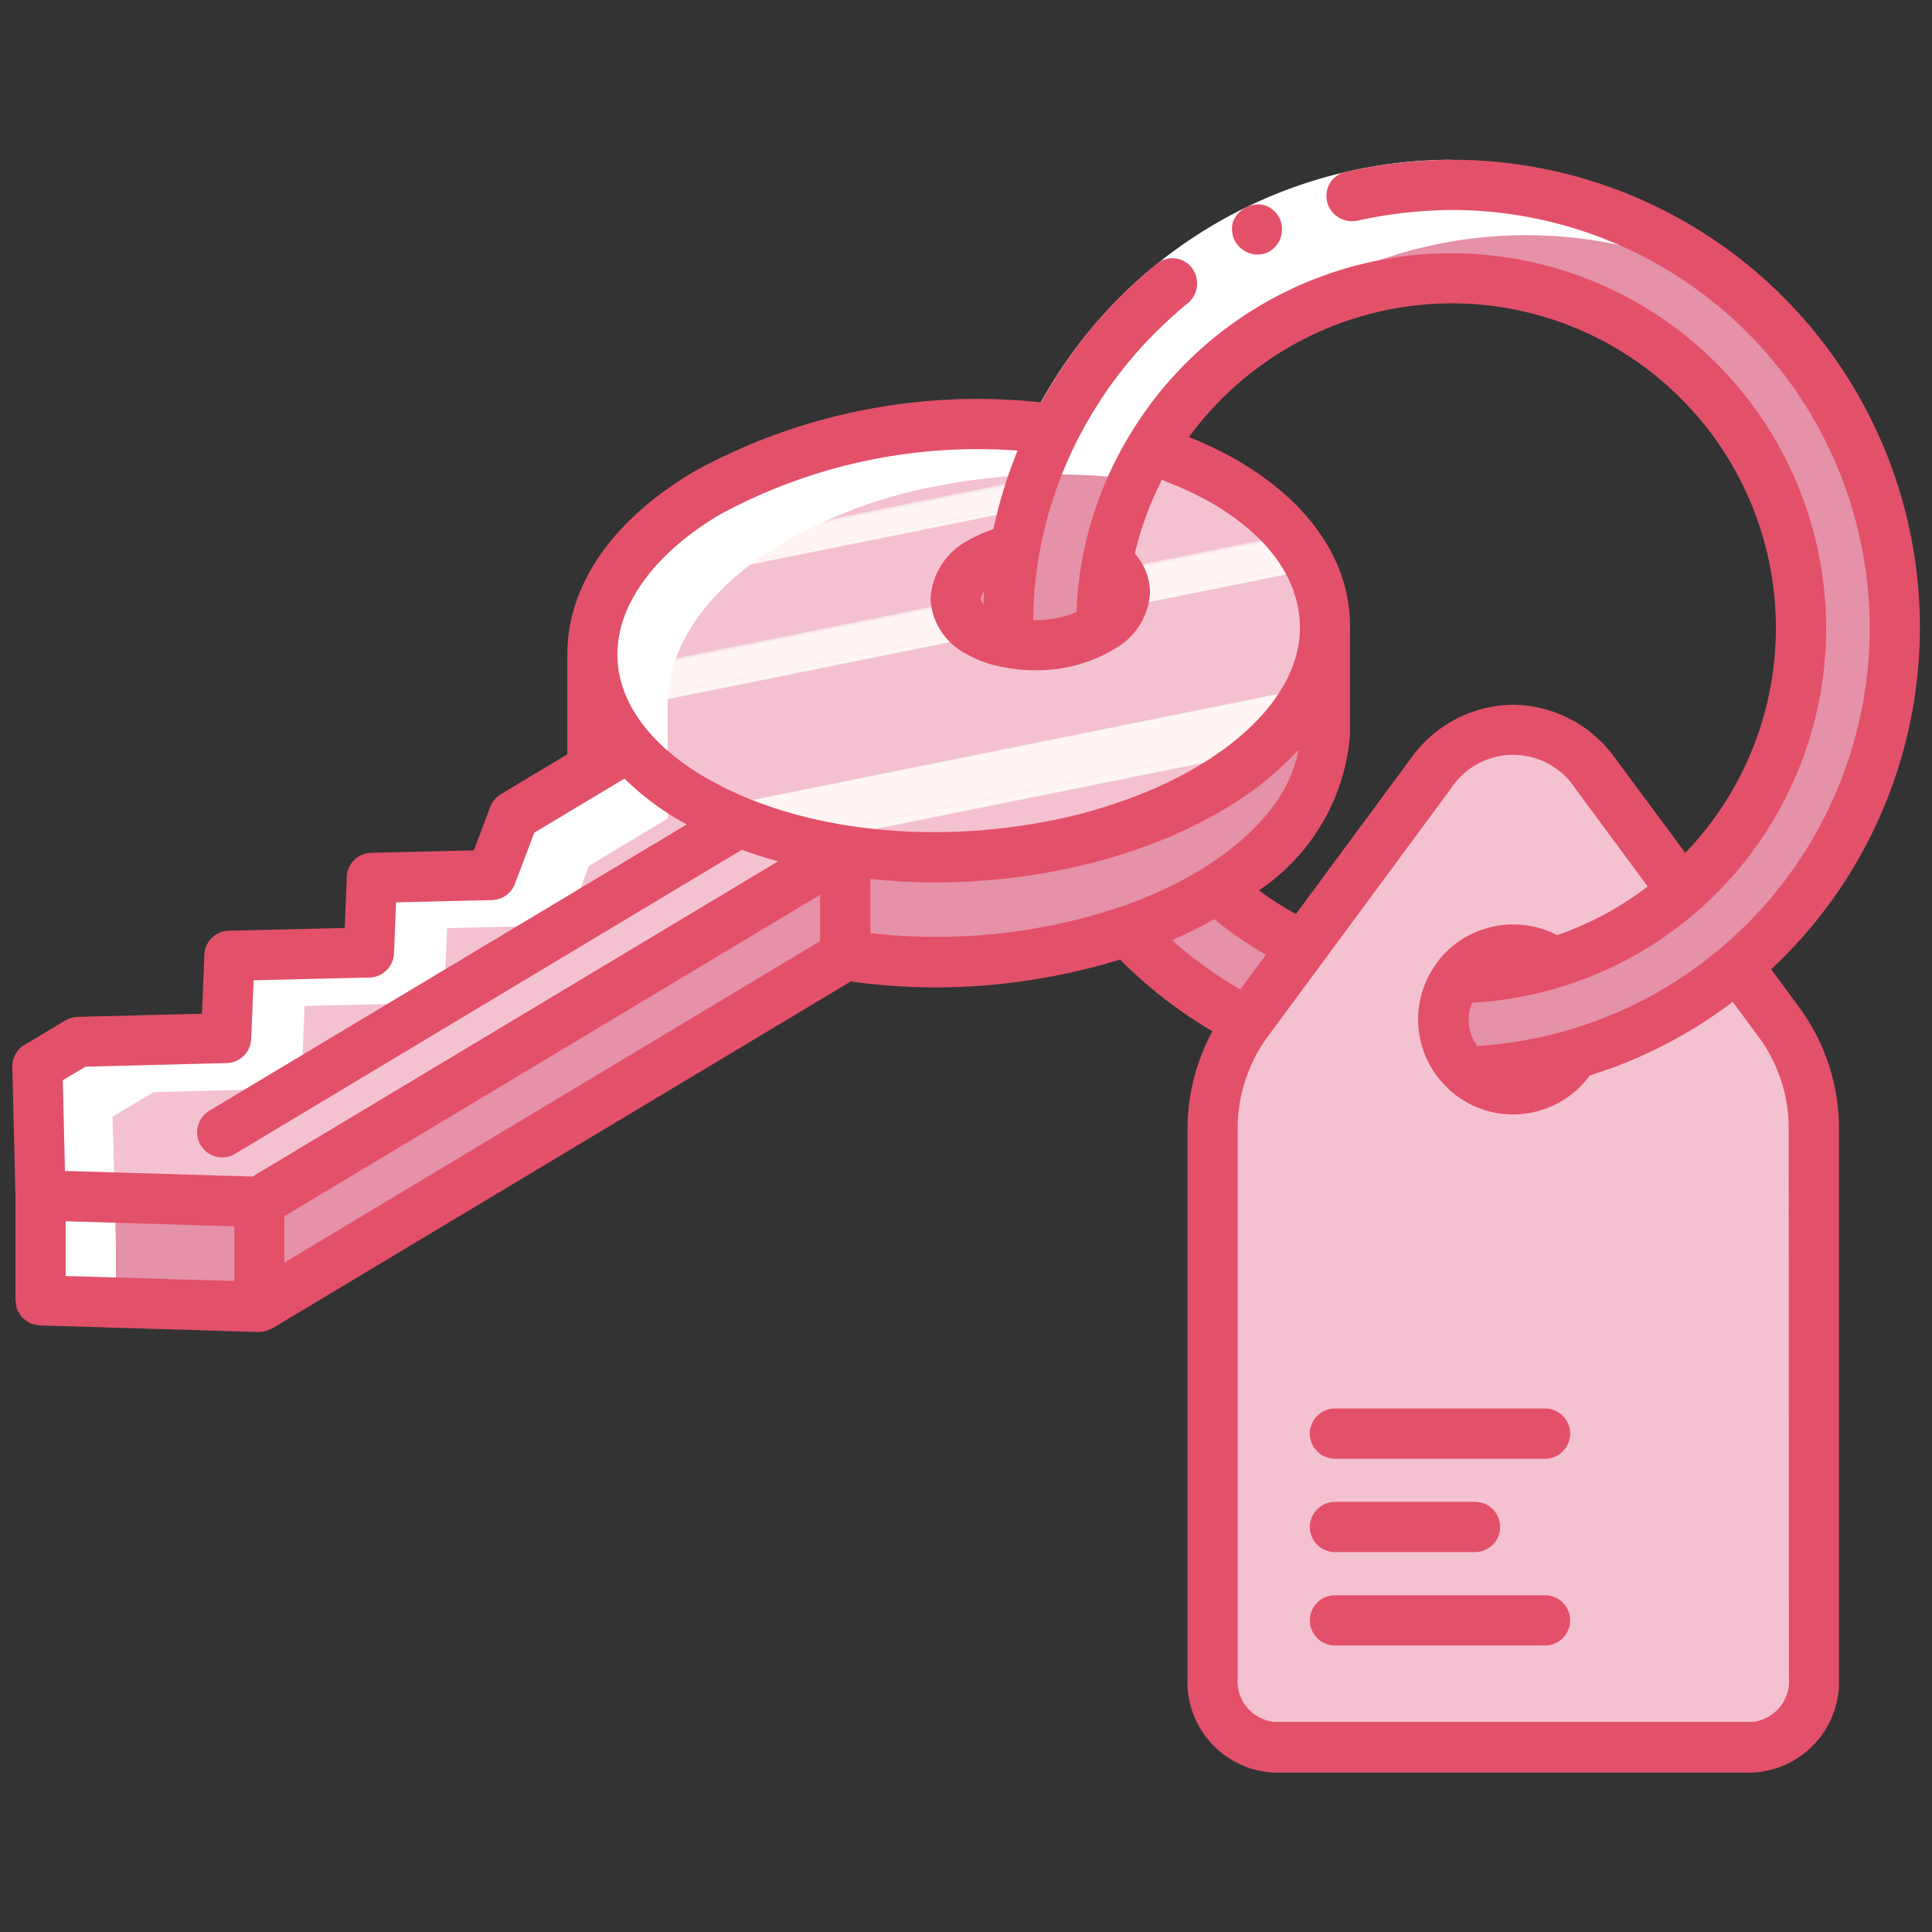 <svg xmlns="http://www.w3.org/2000/svg" xmlns:xlink="http://www.w3.org/1999/xlink" width="500" height="500" viewBox="0 0 500 500"><rect x="0" y="0" width="500" height="500" fill="#333333" stroke="none"/><defs><style>.a{fill:none;}.b{fill:#f4c1d0;}.c{fill:#e591a7;}.d{clip-path:url(#a);}.e{fill:#d5e2f4;}.f{fill:#d6e2f4;}.g{fill:#d8e3f4;}.h{fill:#d9e3f4;}.i{fill:#dae4f4;}.j{fill:#dbe4f4;}.k{fill:#dce5f4;}.l{fill:#dde5f4;}.m{fill:#dee6f4;}.n{fill:#dfe6f4;}.o{fill:#e0e7f4;}.p{fill:#e1e7f4;}.q{fill:#e3e8f4;}.r{fill:#e4e8f4;}.s{fill:#e5e8f4;}.t{fill:#e6e9f4;}.u{fill:#e7e9f4;}.v{fill:#e8eaf4;}.w{fill:#e9eaf4;}.x{fill:#eaebf4;}.y{fill:#ebebf4;}.z{fill:#ececf4;}.aa{fill:#edecf4;}.ab{fill:#eeedf4;}.ac{fill:#efedf4;}.ad{fill:#f1eef4;}.ae{fill:#f2eff4;}.af{fill:#f3eff4;}.ag{fill:#f4f0f4;}.ah{fill:#f5f0f4;}.ai{fill:#f6f1f4;}.aj{fill:#f7f2f4;}.ak{fill:#f8f2f4;}.al{fill:#faf3f4;}.am{fill:#fbf3f4;}.an{fill:#fcf4f4;}.ao{fill:#fdf4f4;}.ap{fill:#fff5f4;}.aq{fill:#fef5f4;}.ar{fill:#f9f2f4;}.as{fill:#f7f1f4;}.at{fill:#f0eef4;}.au{fill:#e8ebf4;}.av{fill:#e7eaf4;}.aw{fill:#e6eaf4;}.ax{fill:#e5e9f4;}.ay{fill:#e4e9f4;}.az{fill:#e2e8f4;}.ba{fill:#d7e2f4;}.bb{fill:#d5e1f4;}.bc{fill:#fef4f4;}.bd{fill:#f1eff4;}.be{fill:#efeef4;}.bf{fill:#eeeef4;}.bg{fill:#ededf4;}.bh{fill:#ecedf4;}.bi{fill:#ebecf4;}.bj{fill:#eaecf4;}.bk{fill:#e9ebf4;}.bl{fill:#d7e3f4;}.bm{fill:#fff;}.bn{fill:#e25169;}</style><clipPath id="a"><path class="a" d="M342.92,163.09v.52c-.52,14.29-10.39,28.78-29.29,40.14A118,118,0,0,1,299,211.09a144.14,144.14,0,0,1-23.78,7.28,159.27,159.27,0,0,1-56.51,1.75v-.06h-.06a110.85,110.85,0,0,1-39.17-13.12,61.65,61.65,0,0,1-16.82-13.71,36.84,36.84,0,0,1-9.35-23.9v-.2c.06-14.68,9.87-29.68,29.36-41.37a124.62,124.62,0,0,1,38.19-14.55,162.39,162.39,0,0,1,52.22-2.28c-.71,1.37-1.43,2.8-2,4.23l26.63,1a95.23,95.23,0,0,1,19,8.38C334.74,135,343.38,148.93,342.92,163.09Z"/></clipPath></defs><title>Kreslicí plátno 2</title><path class="b" d="M449.71,250.07A114.71,114.71,0,1,0,273.1,110.94a162.09,162.09,0,0,0-52.22,2.27,124.62,124.62,0,0,0-38.19,14.55c-19.49,11.69-29.3,26.69-29.36,41.37v27.22c0,.84,0,1.62.06,2.47h-.06l-20.4,12.27-5.78,15.33-30.92.78-.32,7.6-.46,11.69-36.11.85-.85,21.3-38.25,1L9.65,276l.84,33.39v27.15l56.58,1.69h.06l151.6-90.94a156.73,156.73,0,0,0,73-6.3,112.73,112.73,0,0,0,31.11,23.58l-.07.13a46.16,46.16,0,0,0-8.89,27.61V434.21a17,17,0,0,0,15.84,17.93H453.54a17,17,0,0,0,15.91-17.93V292.29a46.54,46.54,0,0,0-8.89-27.61ZM315,230.06c18.19-11.3,27.61-25.72,27.93-39.75V163.09c.46-14.16-8.18-28.12-26.17-38.51a95.23,95.23,0,0,0-19-8.38A90.57,90.57,0,1,1,435.35,230.58l-22.54-30.53a25.73,25.73,0,0,0-42.41,0l-33,44.75A89.28,89.28,0,0,1,315,230.06Z"/><path class="b" d="M218.67,220.06l-151.6,91-56.58-1.69L9.65,276l10.59-6.36,38.25-1,.85-21.3,36.11-.85.46-11.69.32-7.6,30.92-.78,5.78-15.33,20.4-12.27h.06l9.29-5.59a62,62,0,0,0,16.82,13.71A110.85,110.85,0,0,0,218.67,220.06Z"/><path class="b" d="M57.51,299.53a6.5,6.5,0,0,1-3.35-12.07l144.53-86.72a6.5,6.5,0,0,1,6.69,11.14L60.84,298.6A6.41,6.41,0,0,1,57.51,299.53Z"/><polygon class="c" points="218.74 220.06 218.74 247.27 67.14 338.21 67.07 338.21 67.07 311.06 218.67 220.06 218.74 220.06"/><polygon class="c" points="67.07 311.06 67.07 338.21 10.5 336.52 10.5 309.37 67.07 311.06"/><g class="d"><polygon class="b" points="215.33 108.86 153.33 121.37 153.33 108.86 215.33 108.86"/><polygon class="b" points="323.44 108.86 153.33 143.17 153.33 121.37 215.33 108.86 323.44 108.86"/><polygon class="b" points="341.26 108.86 153.33 146.76 153.33 143.17 323.44 108.86 341.26 108.86"/><polygon class="b" points="341.27 108.86 153.33 146.76 153.33 146.76 341.26 108.86 341.27 108.86"/><polygon class="e" points="341.28 108.86 153.33 146.76 153.33 146.76 341.27 108.86 341.28 108.86"/><polygon class="f" points="341.29 108.86 153.33 146.76 153.33 146.76 341.28 108.86 341.29 108.86"/><polygon class="g" points="341.3 108.86 153.33 146.77 153.33 146.76 341.29 108.86 341.3 108.86"/><polygon class="h" points="341.31 108.86 153.33 146.77 153.33 146.77 341.3 108.86 341.31 108.86"/><polygon class="i" points="341.32 108.86 153.33 146.77 153.33 146.77 341.31 108.86 341.32 108.86"/><polygon class="i" points="341.35 108.86 153.33 146.78 153.33 146.77 341.32 108.86 341.35 108.86"/><polygon class="j" points="341.37 108.86 153.33 146.78 153.33 146.78 341.35 108.86 341.37 108.86"/><polygon class="k" points="341.39 108.86 153.33 146.78 153.33 146.78 341.37 108.86 341.39 108.86"/><polygon class="l" points="341.41 108.86 153.33 146.79 153.33 146.78 341.39 108.86 341.41 108.86"/><polygon class="m" points="341.43 108.86 153.33 146.79 153.33 146.79 341.41 108.86 341.43 108.86"/><polygon class="n" points="341.46 108.86 153.33 146.8 153.33 146.79 341.43 108.86 341.46 108.86"/><polygon class="o" points="341.48 108.86 153.33 146.8 153.33 146.8 341.46 108.86 341.48 108.86"/><polygon class="p" points="341.5 108.86 153.33 146.81 153.33 146.8 341.48 108.86 341.5 108.86"/><polygon class="q" points="341.52 108.86 153.33 146.81 153.33 146.81 341.5 108.86 341.52 108.86"/><polygon class="r" points="341.55 108.86 153.33 146.82 153.33 146.81 341.52 108.86 341.55 108.86"/><polygon class="s" points="341.57 108.86 153.33 146.82 153.33 146.82 341.55 108.86 341.57 108.86"/><polygon class="t" points="341.59 108.86 153.33 146.82 153.33 146.82 341.57 108.86 341.59 108.86"/><polygon class="u" points="341.61 108.86 153.33 146.83 153.33 146.82 341.59 108.86 341.61 108.86"/><polygon class="v" points="341.63 108.86 153.33 146.83 153.33 146.83 341.61 108.86 341.63 108.86"/><polygon class="w" points="341.66 108.86 153.33 146.84 153.33 146.83 341.63 108.86 341.66 108.86"/><polygon class="x" points="341.68 108.86 153.33 146.84 153.33 146.84 341.66 108.86 341.68 108.86"/><polygon class="y" points="341.7 108.86 153.33 146.85 153.33 146.84 341.68 108.86 341.7 108.86"/><polygon class="y" points="341.74 108.86 153.33 146.86 153.33 146.85 341.7 108.86 341.74 108.86"/><polygon class="z" points="341.78 108.86 153.33 146.86 153.33 146.86 341.74 108.86 341.78 108.86"/><polygon class="aa" points="341.82 108.86 153.33 146.87 153.33 146.86 341.78 108.86 341.82 108.86"/><polygon class="ab" points="341.86 108.86 153.33 146.88 153.33 146.87 341.82 108.86 341.86 108.86"/><polygon class="ac" points="341.9 108.86 153.33 146.89 153.33 146.88 341.86 108.86 341.9 108.86"/><polygon class="ad" points="341.94 108.86 153.33 146.9 153.33 146.89 341.9 108.86 341.94 108.86"/><polygon class="ae" points="341.98 108.86 153.33 146.9 153.33 146.9 341.94 108.86 341.98 108.86"/><polygon class="af" points="342.02 108.86 153.33 146.91 153.33 146.9 341.98 108.86 342.02 108.86"/><polygon class="ag" points="342.06 108.86 153.33 146.92 153.33 146.91 342.02 108.86 342.06 108.86"/><polygon class="ah" points="342.1 108.86 153.33 146.93 153.33 146.92 342.06 108.86 342.1 108.86"/><polygon class="ai" points="342.14 108.86 153.33 146.94 153.33 146.93 342.1 108.86 342.14 108.86"/><polygon class="ai" points="342.22 108.86 153.33 146.95 153.33 146.94 342.14 108.86 342.22 108.86"/><polygon class="aj" points="342.3 108.86 153.33 146.97 153.33 146.95 342.22 108.86 342.3 108.86"/><polygon class="ak" points="342.38 108.86 153.33 146.99 153.33 146.97 342.3 108.86 342.38 108.86"/><polygon class="al" points="342.46 108.86 153.33 147 153.33 146.99 342.38 108.86 342.46 108.86"/><polygon class="am" points="342.55 108.86 153.33 147.02 153.33 147 342.46 108.86 342.55 108.86"/><polygon class="an" points="342.63 108.86 153.33 147.03 153.33 147.02 342.55 108.86 342.63 108.86"/><polygon class="ao" points="342.71 108.86 153.33 147.05 153.33 147.03 342.63 108.86 342.71 108.86"/><polygon class="ao" points="343.38 108.9 153.33 147.22 153.33 147.05 342.71 108.86 343.38 108.86 343.38 108.9"/><polygon class="ap" points="343.38 109.07 153.33 147.39 153.33 147.22 343.38 108.9 343.38 109.07"/><polygon class="ap" points="343.38 115.06 153.33 153.39 153.33 147.39 343.38 109.07 343.38 115.06"/><polygon class="ap" points="343.38 116.06 153.33 154.38 153.33 153.39 343.38 115.06 343.38 116.06"/><polygon class="ap" points="343.38 116.06 153.33 154.38 153.33 154.38 343.38 116.06 343.38 116.06"/><polygon class="aq" points="343.38 116.06 153.33 154.38 153.33 154.38 343.38 116.06 343.38 116.06"/><polygon class="ao" points="343.38 116.06 153.33 154.38 153.33 154.38 343.38 116.06 343.38 116.06"/><polygon class="an" points="343.38 116.06 153.33 154.38 153.33 154.38 343.38 116.06 343.38 116.06"/><polygon class="am" points="343.38 116.06 153.33 154.38 153.33 154.38 343.38 116.06 343.38 116.06"/><polygon class="al" points="343.38 116.06 153.33 154.38 153.33 154.38 343.38 116.06 343.38 116.06"/><polygon class="ar" points="343.38 116.06 153.33 154.38 153.33 154.38 343.38 116.06 343.38 116.06"/><polygon class="ak" points="343.38 116.06 153.33 154.38 153.33 154.38 343.38 116.06 343.38 116.06"/><polygon class="as" points="343.38 116.06 153.33 154.38 153.33 154.38 343.38 116.06 343.38 116.06"/><polygon class="ai" points="343.38 116.06 153.33 154.38 153.33 154.38 343.38 116.06 343.38 116.06"/><polygon class="ah" points="343.38 116.06 153.33 154.38 153.33 154.38 343.38 116.06 343.38 116.06"/><polygon class="ag" points="343.38 116.06 153.33 154.38 153.33 154.38 343.38 116.06 343.38 116.06"/><polygon class="af" points="343.38 116.06 153.33 154.38 153.33 154.38 343.38 116.06 343.38 116.06"/><polygon class="ae" points="343.38 116.06 153.33 154.38 153.33 154.38 343.38 116.06 343.38 116.06"/><polygon class="ad" points="343.38 116.06 153.33 154.38 153.33 154.38 343.38 116.06 343.38 116.06"/><polygon class="at" points="343.38 116.06 153.33 154.38 153.33 154.38 343.38 116.06 343.38 116.06"/><polygon class="ac" points="343.38 116.06 153.33 154.38 153.33 154.38 343.38 116.06 343.38 116.06"/><polygon class="ab" points="343.38 116.06 153.33 154.38 153.33 154.38 343.38 116.06 343.38 116.06"/><polygon class="aa" points="343.38 116.06 153.33 154.38 153.33 154.38 343.38 116.06 343.38 116.06"/><polygon class="z" points="343.38 116.06 153.33 154.38 153.33 154.38 343.38 116.06 343.38 116.06"/><polygon class="y" points="343.38 116.06 153.33 154.38 153.33 154.38 343.38 116.06 343.38 116.06"/><polygon class="x" points="343.38 116.06 153.33 154.38 153.33 154.38 343.38 116.06 343.38 116.06"/><polygon class="au" points="343.38 116.06 153.33 154.38 153.33 154.38 343.38 116.06 343.38 116.06"/><polygon class="av" points="343.38 116.06 153.33 154.38 153.33 154.38 343.38 116.06 343.38 116.06"/><polygon class="aw" points="343.38 116.06 153.33 154.38 153.33 154.38 343.38 116.06 343.38 116.06"/><polygon class="ax" points="343.38 116.06 153.33 154.38 153.33 154.38 343.38 116.06 343.38 116.06"/><polygon class="ay" points="343.38 116.06 153.33 154.38 153.33 154.38 343.38 116.06 343.38 116.06"/><polygon class="q" points="343.38 116.06 153.33 154.38 153.33 154.38 343.38 116.06 343.38 116.06"/><polygon class="az" points="343.38 116.06 153.33 154.38 153.33 154.38 343.38 116.06 343.38 116.06"/><polygon class="p" points="343.38 116.06 153.33 154.38 153.33 154.38 343.38 116.06 343.38 116.06"/><polygon class="o" points="343.38 116.06 153.33 154.38 153.33 154.38 343.38 116.06 343.38 116.06"/><polygon class="n" points="343.38 116.06 153.33 154.38 153.33 154.38 343.38 116.06 343.38 116.06"/><polygon class="m" points="343.38 116.06 153.33 154.38 153.33 154.38 343.38 116.06 343.38 116.06"/><polygon class="l" points="343.38 116.06 153.33 154.38 153.33 154.38 343.38 116.06 343.38 116.06"/><polygon class="k" points="343.38 116.06 153.33 154.38 153.33 154.38 343.38 116.06 343.38 116.06"/><polygon class="j" points="343.38 116.06 153.33 154.38 153.33 154.38 343.38 116.06 343.38 116.06"/><polygon class="i" points="343.38 116.06 153.33 154.38 153.33 154.38 343.38 116.06 343.38 116.06"/><polygon class="h" points="343.38 116.06 153.33 154.38 153.33 154.38 343.38 116.06 343.38 116.06"/><polygon class="g" points="343.38 116.06 153.33 154.38 153.33 154.38 343.38 116.06 343.38 116.06"/><polygon class="ba" points="343.38 116.06 153.33 154.38 153.33 154.38 343.38 116.06 343.38 116.06"/><polygon class="f" points="343.38 116.06 153.33 154.38 153.33 154.38 343.38 116.06 343.38 116.06"/><polygon class="bb" points="343.38 116.06 153.33 154.38 153.33 154.38 343.38 116.06 343.38 116.06"/><polygon class="b" points="343.38 116.06 153.33 154.38 153.33 154.38 343.38 116.06 343.38 116.06"/><polygon class="b" points="343.38 133.5 153.33 171.82 153.33 154.38 343.38 116.06 343.38 133.5"/><polygon class="b" points="343.38 136.37 153.33 174.69 153.33 171.82 343.38 133.5 343.38 136.37"/><polygon class="b" points="343.38 136.37 153.33 174.69 153.33 174.69 343.38 136.37 343.38 136.37"/><polygon class="e" points="343.38 136.37 153.33 174.69 153.33 174.69 343.38 136.37 343.38 136.37"/><polygon class="f" points="343.38 136.38 153.33 174.7 153.33 174.69 343.38 136.37 343.38 136.38"/><polygon class="g" points="343.38 136.38 153.33 174.7 153.33 174.7 343.38 136.38 343.38 136.38"/><polygon class="h" points="343.38 136.38 153.33 174.7 153.33 174.7 343.38 136.38 343.38 136.38"/><polygon class="i" points="343.38 136.38 153.33 174.7 153.33 174.7 343.38 136.38 343.38 136.38"/><polygon class="i" points="343.38 136.39 153.33 174.71 153.33 174.7 343.38 136.38 343.38 136.39"/><polygon class="j" points="343.38 136.39 153.33 174.71 153.33 174.71 343.38 136.39 343.38 136.39"/><polygon class="k" points="343.38 136.4 153.33 174.72 153.33 174.71 343.38 136.39 343.38 136.4"/><polygon class="l" points="343.38 136.4 153.33 174.72 153.33 174.72 343.38 136.4 343.38 136.4"/><polygon class="m" points="343.38 136.4 153.33 174.72 153.33 174.72 343.38 136.4 343.38 136.4"/><polygon class="n" points="343.38 136.41 153.33 174.73 153.33 174.72 343.38 136.4 343.38 136.41"/><polygon class="o" points="343.38 136.41 153.33 174.73 153.33 174.73 343.38 136.41 343.38 136.41"/><polygon class="p" points="343.38 136.42 153.33 174.74 153.33 174.73 343.38 136.41 343.38 136.42"/><polygon class="q" points="343.38 136.42 153.33 174.74 153.33 174.74 343.38 136.42 343.38 136.42"/><polygon class="r" points="343.38 136.43 153.33 174.75 153.33 174.74 343.38 136.42 343.38 136.43"/><polygon class="s" points="343.38 136.43 153.33 174.75 153.33 174.75 343.38 136.43 343.38 136.43"/><polygon class="t" points="343.38 136.44 153.33 174.76 153.33 174.75 343.38 136.43 343.38 136.44"/><polygon class="u" points="343.38 136.44 153.33 174.76 153.33 174.76 343.38 136.44 343.38 136.44"/><polygon class="v" points="343.38 136.44 153.33 174.76 153.33 174.76 343.38 136.44 343.38 136.44"/><polygon class="w" points="343.38 136.45 153.33 174.77 153.33 174.76 343.38 136.44 343.38 136.45"/><polygon class="x" points="343.38 136.45 153.33 174.77 153.33 174.77 343.38 136.45 343.38 136.45"/><polygon class="y" points="343.38 136.46 153.33 174.78 153.33 174.77 343.38 136.45 343.38 136.46"/><polygon class="y" points="343.38 136.47 153.33 174.79 153.33 174.78 343.38 136.46 343.38 136.47"/><polygon class="z" points="343.38 136.47 153.33 174.79 153.33 174.79 343.38 136.47 343.38 136.47"/><polygon class="aa" points="343.38 136.48 153.33 174.8 153.33 174.79 343.38 136.47 343.38 136.48"/><polygon class="ab" points="343.38 136.49 153.33 174.81 153.33 174.8 343.38 136.48 343.38 136.49"/><polygon class="ac" points="343.38 136.5 153.33 174.82 153.33 174.81 343.38 136.49 343.38 136.5"/><polygon class="ad" points="343.38 136.51 153.33 174.83 153.33 174.82 343.38 136.5 343.38 136.51"/><polygon class="ae" points="343.38 136.51 153.33 174.84 153.33 174.83 343.38 136.51 343.38 136.51"/><polygon class="af" points="343.38 136.52 153.33 174.84 153.33 174.84 343.38 136.51 343.38 136.52"/><polygon class="ag" points="343.38 136.53 153.33 174.85 153.33 174.84 343.38 136.52 343.38 136.53"/><polygon class="ah" points="343.38 136.54 153.33 174.86 153.33 174.85 343.38 136.53 343.38 136.54"/><polygon class="ai" points="343.38 136.55 153.33 174.87 153.33 174.86 343.38 136.54 343.38 136.55"/><polygon class="ai" points="343.38 136.56 153.33 174.88 153.33 174.87 343.38 136.55 343.38 136.56"/><polygon class="aj" points="343.38 136.58 153.33 174.9 153.33 174.88 343.38 136.56 343.38 136.58"/><polygon class="ak" points="343.38 136.59 153.33 174.92 153.33 174.9 343.38 136.58 343.38 136.59"/><polygon class="al" points="343.38 136.61 153.33 174.93 153.33 174.92 343.38 136.59 343.38 136.61"/><polygon class="am" points="343.38 136.63 153.33 174.95 153.33 174.93 343.38 136.61 343.38 136.63"/><polygon class="an" points="343.38 136.64 153.33 174.97 153.33 174.95 343.38 136.63 343.38 136.64"/><polygon class="ao" points="343.38 136.66 153.33 174.98 153.33 174.97 343.38 136.64 343.38 136.66"/><polygon class="ao" points="343.38 136.83 153.33 175.15 153.33 174.98 343.38 136.66 343.38 136.83"/><polygon class="ap" points="343.38 137 153.33 175.32 153.33 175.15 343.38 136.83 343.38 137"/><polygon class="ap" points="343.38 145.18 153.33 183.5 153.33 175.32 343.38 137 343.38 145.18"/><polygon class="ap" points="343.38 146.53 153.33 184.85 153.33 183.5 343.38 145.18 343.38 146.53"/><polygon class="ap" points="343.38 146.53 153.33 184.85 153.33 184.85 343.38 146.53 343.38 146.53"/><polygon class="bc" points="343.38 146.53 153.33 184.85 153.33 184.85 343.38 146.53 343.38 146.53"/><polygon class="ao" points="343.38 146.53 153.33 184.85 153.33 184.85 343.38 146.53 343.38 146.53"/><polygon class="am" points="343.38 146.53 153.33 184.85 153.33 184.85 343.38 146.53 343.38 146.53"/><polygon class="al" points="343.38 146.53 153.33 184.85 153.33 184.85 343.38 146.53 343.38 146.53"/><polygon class="ar" points="343.38 146.53 153.33 184.85 153.33 184.85 343.38 146.53 343.38 146.53"/><polygon class="ar" points="343.38 146.53 153.33 184.85 153.33 184.85 343.38 146.53 343.38 146.53"/><polygon class="ak" points="343.38 146.53 153.33 184.85 153.33 184.85 343.38 146.53 343.38 146.53"/><polygon class="as" points="343.38 146.53 153.33 184.85 153.33 184.85 343.38 146.53 343.38 146.53"/><polygon class="ai" points="343.38 146.53 153.33 184.85 153.33 184.85 343.38 146.53 343.38 146.53"/><polygon class="ah" points="343.38 146.53 153.33 184.85 153.33 184.85 343.38 146.53 343.38 146.53"/><polygon class="ag" points="343.38 146.53 153.33 184.85 153.33 184.85 343.38 146.53 343.38 146.53"/><polygon class="af" points="343.38 146.53 153.33 184.85 153.33 184.85 343.38 146.53 343.38 146.53"/><polygon class="ae" points="343.38 146.53 153.33 184.85 153.33 184.85 343.38 146.53 343.38 146.53"/><polygon class="bd" points="343.38 146.53 153.33 184.85 153.33 184.85 343.38 146.53 343.38 146.53"/><polygon class="be" points="343.38 146.53 153.33 184.85 153.33 184.85 343.38 146.53 343.38 146.53"/><polygon class="bf" points="343.38 146.53 153.33 184.85 153.33 184.85 343.38 146.53 343.38 146.53"/><polygon class="bg" points="343.38 146.53 153.33 184.85 153.33 184.85 343.38 146.53 343.38 146.53"/><polygon class="bh" points="343.38 146.53 153.33 184.86 153.33 184.85 343.38 146.53 343.38 146.53"/><polygon class="bi" points="343.38 146.54 153.33 184.86 153.33 184.86 343.38 146.53 343.38 146.54"/><polygon class="bj" points="343.38 146.54 153.33 184.86 153.33 184.86 343.38 146.54 343.38 146.54"/><polygon class="bk" points="343.38 146.54 153.33 184.86 153.33 184.86 343.38 146.54 343.38 146.54"/><polygon class="au" points="343.38 146.54 153.33 184.86 153.33 184.86 343.38 146.54 343.38 146.54"/><polygon class="au" points="343.38 146.54 153.33 184.86 153.33 184.86 343.38 146.54 343.38 146.54"/><polygon class="av" points="343.38 146.54 153.33 184.86 153.33 184.86 343.38 146.54 343.38 146.54"/><polygon class="aw" points="343.38 146.54 153.33 184.87 153.33 184.86 343.38 146.54 343.38 146.54"/><polygon class="ax" points="343.38 146.55 153.33 184.87 153.33 184.87 343.38 146.54 343.38 146.55"/><polygon class="ay" points="343.38 146.55 153.33 184.87 153.33 184.87 343.38 146.55 343.38 146.55"/><polygon class="q" points="343.38 146.55 153.33 184.87 153.33 184.87 343.38 146.55 343.38 146.55"/><polygon class="p" points="343.38 146.55 153.33 184.88 153.33 184.87 343.38 146.55 343.38 146.55"/><polygon class="o" points="343.38 146.56 153.33 184.88 153.33 184.88 343.38 146.55 343.38 146.56"/><polygon class="n" points="343.38 146.56 153.33 184.88 153.33 184.88 343.38 146.56 343.38 146.56"/><polygon class="m" points="343.38 146.56 153.33 184.88 153.33 184.88 343.38 146.56 343.38 146.56"/><polygon class="l" points="343.38 146.56 153.33 184.88 153.33 184.88 343.38 146.56 343.38 146.56"/><polygon class="l" points="343.38 146.57 153.33 184.89 153.33 184.88 343.38 146.56 343.38 146.57"/><polygon class="k" points="343.38 146.57 153.33 184.89 153.33 184.89 343.38 146.57 343.38 146.57"/><polygon class="j" points="343.38 146.57 153.33 184.9 153.33 184.89 343.38 146.57 343.38 146.57"/><polygon class="i" points="343.38 146.58 153.33 184.9 153.33 184.9 343.38 146.57 343.38 146.58"/><polygon class="g" points="343.38 146.58 153.33 184.9 153.33 184.9 343.38 146.58 343.38 146.58"/><polygon class="bl" points="343.38 146.59 153.33 184.91 153.33 184.9 343.38 146.58 343.38 146.59"/><polygon class="f" points="343.38 146.59 153.33 184.91 153.33 184.91 343.38 146.59 343.38 146.59"/><polygon class="f" points="343.38 146.62 153.33 184.94 153.33 184.91 343.38 146.59 343.38 146.62"/><polygon class="b" points="343.38 146.65 153.33 184.97 153.33 184.94 343.38 146.62 343.38 146.65"/><polygon class="b" points="343.38 172.7 153.33 211.03 153.33 184.97 343.38 146.65 343.38 172.7"/><polygon class="b" points="343.38 177 153.33 215.32 153.33 211.03 343.38 172.7 343.38 177"/><polygon class="b" points="343.38 177 153.33 215.32 153.33 215.32 343.38 177 343.38 177"/><polygon class="bb" points="343.38 177 153.33 215.32 153.33 215.32 343.38 177 343.38 177"/><polygon class="f" points="343.38 177 153.33 215.32 153.33 215.32 343.38 177 343.38 177"/><polygon class="ba" points="343.38 177.01 153.33 215.33 153.33 215.32 343.38 177 343.38 177.01"/><polygon class="g" points="343.38 177.01 153.33 215.33 153.33 215.33 343.38 177.01 343.38 177.01"/><polygon class="h" points="343.38 177.01 153.33 215.33 153.33 215.33 343.38 177.01 343.38 177.01"/><polygon class="i" points="343.38 177.02 153.33 215.34 153.33 215.33 343.38 177.01 343.38 177.02"/><polygon class="j" points="343.38 177.02 153.33 215.34 153.33 215.34 343.38 177.02 343.38 177.02"/><polygon class="k" points="343.38 177.02 153.33 215.34 153.33 215.34 343.38 177.02 343.38 177.02"/><polygon class="l" points="343.38 177.02 153.33 215.35 153.33 215.34 343.38 177.02 343.38 177.02"/><polygon class="m" points="343.38 177.03 153.33 215.35 153.33 215.35 343.38 177.02 343.38 177.03"/><polygon class="n" points="343.38 177.03 153.33 215.35 153.33 215.35 343.38 177.03 343.38 177.03"/><polygon class="o" points="343.38 177.03 153.33 215.35 153.33 215.35 343.38 177.03 343.38 177.03"/><polygon class="p" points="343.38 177.04 153.33 215.36 153.33 215.35 343.38 177.03 343.38 177.04"/><polygon class="az" points="343.38 177.04 153.33 215.36 153.33 215.36 343.38 177.04 343.38 177.04"/><polygon class="q" points="343.38 177.04 153.33 215.36 153.33 215.36 343.38 177.04 343.38 177.04"/><polygon class="ay" points="343.38 177.04 153.33 215.37 153.33 215.36 343.38 177.04 343.38 177.04"/><polygon class="ax" points="343.38 177.05 153.33 215.37 153.33 215.37 343.38 177.04 343.38 177.05"/><polygon class="aw" points="343.38 177.05 153.33 215.37 153.33 215.37 343.38 177.05 343.38 177.05"/><polygon class="av" points="343.38 177.05 153.33 215.38 153.33 215.37 343.38 177.05 343.38 177.05"/><polygon class="au" points="343.38 177.06 153.33 215.38 153.33 215.38 343.38 177.05 343.38 177.06"/><polygon class="x" points="343.38 177.06 153.33 215.38 153.33 215.38 343.38 177.06 343.38 177.06"/><polygon class="y" points="343.38 177.06 153.33 215.38 153.33 215.38 343.38 177.06 343.38 177.06"/><polygon class="z" points="343.38 177.07 153.33 215.39 153.33 215.38 343.38 177.06 343.38 177.07"/><polygon class="aa" points="343.38 177.07 153.33 215.39 153.33 215.39 343.38 177.07 343.38 177.07"/><polygon class="ab" points="343.38 177.07 153.33 215.39 153.33 215.39 343.38 177.07 343.38 177.07"/><polygon class="ac" points="343.38 177.07 153.33 215.4 153.33 215.39 343.38 177.07 343.38 177.07"/><polygon class="at" points="343.38 177.08 153.33 215.4 153.33 215.4 343.38 177.07 343.38 177.08"/><polygon class="ad" points="343.38 177.08 153.33 215.4 153.33 215.4 343.38 177.08 343.38 177.08"/><polygon class="ae" points="343.38 177.08 153.33 215.41 153.33 215.4 343.38 177.08 343.38 177.08"/><polygon class="af" points="343.38 177.09 153.33 215.41 153.33 215.41 343.38 177.08 343.38 177.09"/><polygon class="ag" points="343.38 177.09 153.33 215.41 153.33 215.41 343.38 177.09 343.38 177.09"/><polygon class="ah" points="343.38 177.09 153.33 215.41 153.33 215.41 343.38 177.09 343.38 177.09"/><polygon class="ai" points="343.38 177.09 153.33 215.42 153.33 215.41 343.38 177.09 343.38 177.09"/><polygon class="as" points="343.38 177.1 153.33 215.42 153.33 215.42 343.38 177.09 343.38 177.1"/><polygon class="ak" points="343.38 177.1 153.33 215.42 153.33 215.42 343.38 177.1 343.38 177.1"/><polygon class="ar" points="343.38 177.1 153.33 215.43 153.33 215.42 343.38 177.1 343.38 177.1"/><polygon class="al" points="343.38 177.11 153.33 215.43 153.33 215.43 343.38 177.1 343.38 177.11"/><polygon class="am" points="343.38 177.11 153.33 215.43 153.33 215.43 343.38 177.11 343.38 177.11"/><polygon class="an" points="343.38 177.11 153.33 215.43 153.33 215.43 343.38 177.11 343.38 177.11"/><polygon class="ao" points="343.38 177.12 153.33 215.44 153.33 215.43 343.38 177.11 343.38 177.12"/><polygon class="aq" points="343.38 177.12 153.33 215.44 153.33 215.44 343.38 177.12 343.38 177.12"/><polygon class="ap" points="343.38 177.12 153.33 215.44 153.33 215.44 343.38 177.12 343.38 177.12"/><polygon class="ap" points="343.38 189 175.21 222.91 153.33 222.91 153.33 215.44 343.38 177.12 343.38 189"/><polygon class="ap" points="343.38 190.96 184.91 222.91 175.21 222.91 343.38 189 343.38 190.96"/><polygon class="ap" points="343.38 190.96 184.92 222.91 184.91 222.91 343.38 190.96 343.38 190.96"/><polygon class="aq" points="343.38 190.97 184.94 222.91 184.92 222.91 343.38 190.96 343.38 190.97"/><polygon class="ao" points="343.38 190.97 184.95 222.91 184.94 222.91 343.38 190.97 343.38 190.97"/><polygon class="an" points="343.38 190.97 184.97 222.91 184.95 222.91 343.38 190.97 343.38 190.97"/><polygon class="am" points="343.38 190.97 184.98 222.91 184.97 222.91 343.38 190.97 343.38 190.97"/><polygon class="al" points="343.38 190.98 185 222.91 184.98 222.91 343.38 190.97 343.38 190.98"/><polygon class="ar" points="343.38 190.98 185.01 222.91 185 222.91 343.38 190.98 343.38 190.98"/><polygon class="ak" points="343.38 190.98 185.02 222.91 185.01 222.91 343.38 190.98 343.38 190.98"/><polygon class="as" points="343.38 190.99 185.04 222.91 185.02 222.91 343.38 190.98 343.38 190.99"/><polygon class="ai" points="343.38 190.99 185.05 222.91 185.04 222.91 343.38 190.99 343.38 190.99"/><polygon class="ah" points="343.38 190.99 185.07 222.91 185.05 222.91 343.38 190.99 343.38 190.99"/><polygon class="ag" points="343.38 191 185.08 222.91 185.07 222.91 343.38 190.99 343.38 191"/><polygon class="af" points="343.38 191 185.1 222.91 185.08 222.91 343.38 191 343.38 191"/><polygon class="ae" points="343.38 191 185.11 222.91 185.1 222.91 343.38 191 343.38 191"/><polygon class="ad" points="343.38 191 185.13 222.91 185.11 222.91 343.38 191 343.38 191"/><polygon class="at" points="343.38 191.01 185.14 222.91 185.13 222.91 343.38 191 343.38 191.01"/><polygon class="ac" points="343.38 191.01 185.16 222.91 185.14 222.91 343.38 191.01 343.38 191.01"/><polygon class="ab" points="343.38 191.01 185.17 222.91 185.16 222.91 343.38 191.01 343.38 191.01"/><polygon class="aa" points="343.38 191.02 185.19 222.91 185.17 222.91 343.38 191.01 343.38 191.02"/><polygon class="z" points="343.38 191.02 185.2 222.91 185.19 222.91 343.38 191.02 343.38 191.02"/><polygon class="y" points="343.38 191.02 185.21 222.91 185.2 222.91 343.38 191.02 343.38 191.02"/><polygon class="x" points="343.38 191.03 185.23 222.91 185.21 222.91 343.38 191.02 343.38 191.03"/><polygon class="au" points="343.38 191.03 185.24 222.91 185.23 222.91 343.38 191.03 343.38 191.03"/><polygon class="av" points="343.38 191.03 185.26 222.91 185.24 222.91 343.38 191.03 343.38 191.03"/><polygon class="aw" points="343.38 191.03 185.27 222.91 185.26 222.91 343.38 191.03 343.38 191.03"/><polygon class="ax" points="343.38 191.04 185.29 222.91 185.27 222.91 343.38 191.03 343.38 191.04"/><polygon class="ay" points="343.38 191.04 185.3 222.91 185.29 222.91 343.38 191.04 343.38 191.04"/><polygon class="q" points="343.38 191.04 185.32 222.91 185.3 222.91 343.38 191.04 343.38 191.04"/><polygon class="az" points="343.38 191.05 185.33 222.91 185.32 222.91 343.38 191.04 343.38 191.05"/><polygon class="p" points="343.38 191.05 185.35 222.91 185.33 222.91 343.38 191.05 343.38 191.05"/><polygon class="o" points="343.38 191.05 185.36 222.91 185.35 222.91 343.38 191.05 343.38 191.05"/><polygon class="n" points="343.38 191.06 185.38 222.91 185.36 222.91 343.38 191.05 343.38 191.06"/><polygon class="m" points="343.38 191.06 185.39 222.91 185.38 222.91 343.38 191.06 343.38 191.06"/><polygon class="l" points="343.38 191.06 185.41 222.91 185.39 222.91 343.38 191.06 343.38 191.06"/><polygon class="k" points="343.38 191.06 185.42 222.91 185.41 222.91 343.38 191.06 343.38 191.06"/><polygon class="j" points="343.38 191.07 185.43 222.91 185.42 222.91 343.38 191.06 343.38 191.07"/><polygon class="i" points="343.38 191.07 185.45 222.91 185.43 222.91 343.38 191.07 343.38 191.07"/><polygon class="h" points="343.38 191.07 185.46 222.91 185.45 222.91 343.38 191.07 343.38 191.07"/><polygon class="g" points="343.38 191.07 185.48 222.91 185.46 222.91 343.38 191.07 343.38 191.07"/><polygon class="ba" points="343.38 191.08 185.49 222.91 185.48 222.91 343.38 191.07 343.38 191.08"/><polygon class="f" points="343.38 191.08 185.51 222.91 185.49 222.91 343.38 191.08 343.38 191.08"/><polygon class="bb" points="343.38 191.08 185.52 222.91 185.51 222.91 343.38 191.08 343.38 191.08"/><polygon class="b" points="343.38 191.09 185.54 222.91 185.52 222.91 343.38 191.08 343.38 191.09"/><polygon class="b" points="185.54 222.91 343.38 191.09 343.38 222.91 185.54 222.91"/></g><path class="c" d="M286.51,145.53c6.65,4.77,6.1,12.14-1.63,17l-.54.36a34.47,34.47,0,0,1-23.5,3.45,23.21,23.21,0,0,1-7.49-2.66c-8.34-4.9-8-13.05.72-18.31a30.08,30.08,0,0,1,8.58-3.32"/><path class="c" d="M342.92,163.61v26.7c-.32,14-9.74,28.45-27.93,39.75-.45.32-.9.58-1.36.91a117.13,117.13,0,0,1-21.95,10,156.72,156.72,0,0,1-73,6.3V220.12a159.27,159.27,0,0,0,56.51-1.75A145.11,145.11,0,0,0,299,211.09a117.35,117.35,0,0,0,14.61-7.34C332.53,192.39,342.41,177.9,342.92,163.61Z"/><path class="c" d="M162.68,193.23l-9.29,5.59c-.06-.85-.06-1.63-.06-2.47v-27A36.84,36.84,0,0,0,162.68,193.23Z"/><path class="c" d="M402.31,249.18a18.11,18.11,0,0,0-23.5,1.82,16.4,16.4,0,0,0-1.81,2.17,18,18,0,0,0,1.81,23.44,9,9,0,0,0,.79.72,17.9,17.9,0,0,0,27.61-4.41"/><path class="c" d="M337.4,244.8l-14.61,19.75A112.73,112.73,0,0,1,291.68,241a117.13,117.13,0,0,0,21.95-10c.46-.33.91-.59,1.36-.91A89.28,89.28,0,0,0,337.4,244.8Z"/><path class="c" d="M490.3,162.64a113.9,113.9,0,0,1-40.59,87.43,112.52,112.52,0,0,1-42.48,22.86,114.31,114.31,0,0,1-27.61,4.42q-.4-.35-.78-.72A18,18,0,0,1,377,253.18a88,88,0,0,0,25.26-4,89.5,89.5,0,0,0,33.06-18.58,90.59,90.59,0,1,0-150.49-68.07,1.41,1.41,0,0,1-.52.32,34.06,34.06,0,0,1-23.52,3.45c-.06-1.17-.06-2.47-.06-3.64a114.9,114.9,0,0,1,10.33-47.48l2-4.22a114.75,114.75,0,0,1,217.2,51.7Z"/><path class="bm" d="M30,336.91V322.36L29.13,289l10.59-6.36,38.26-1,.84-21.3,36.12-.85.45-11.69.33-7.6,30.92-.78,5.78-15.33,20.39-12.27h.07c-.07-.85-.07-1.63-.07-2.47V182.12c.07-14.68,9.88-29.68,29.36-41.37a124.81,124.81,0,0,1,38.19-14.55,162.45,162.45,0,0,1,52.23-2.28A114.64,114.64,0,0,1,469.37,88.28,114.65,114.65,0,0,0,279.6,110.93a162.44,162.44,0,0,0-52.23,2.28,124.46,124.46,0,0,0-38.19,14.55c-19.49,11.69-29.29,26.69-29.36,41.37v27.22c0,.84,0,1.62.07,2.47h-.07l-20.4,12.27-5.78,15.33-30.91.78-.33,7.6L102,246.49l-36.12.85L65,268.64l-38.26,1L16.14,276,17,309.37v27.15Z"/><path class="bm" d="M375.55,54.34a108.66,108.66,0,0,0-96.65,59.5L267.3,108A121.64,121.64,0,0,1,375.55,41.35Z"/><path class="bn" d="M399.85,412.85H345.49a6.5,6.5,0,1,0,0,13h54.36a6.5,6.5,0,1,0,0-13Z"/><path class="bn" d="M345.49,401.68h36.24a6.5,6.5,0,1,0,0-13H345.49a6.5,6.5,0,1,0,0,13Z"/><path class="bn" d="M399.85,364.52H345.49a6.5,6.5,0,0,0,0,13h54.36a6.5,6.5,0,0,0,0-13Z"/><path class="bn" d="M375.55,41.35h0a130.48,130.48,0,0,0-27.21,3.11,6.39,6.39,0,0,0-4.84,7.93,6.65,6.65,0,0,0,7.75,4.73,117.49,117.49,0,0,1,24.3-2.78h0a108.21,108.21,0,0,1,70,190.82,106.71,106.71,0,0,1-40.15,21.53,105.3,105.3,0,0,1-23.1,4,11.4,11.4,0,0,1-1.33-11.17,97.06,97.06,0,1,0-88.81-146.59,95.58,95.58,0,0,0-12,31.37,92.73,92.73,0,0,0-1.56,14.1,28.14,28.14,0,0,1-11.21,2.11A103.33,103.33,0,0,1,269,143.18a105.86,105.86,0,0,1,9.84-29.31v0h0a109.15,109.15,0,0,1,24-31.44c1.54-1.34,3-2.8,4.64-4a6.7,6.7,0,0,0,1.06-9,6.34,6.34,0,0,0-9.23-1.09c-1.84,1.36-3.47,3-5.2,4.47a120.54,120.54,0,0,0-24.68,31.33,152.39,152.39,0,0,0-90.19,18.1C158.47,134.71,147,151.31,146.83,169c0,.05,0,.09,0,.14v.25c0,.1,0,.2,0,.3s0,.17,0,.26v25.26l-17.22,10.33a6.55,6.55,0,0,0-2.74,3.29l-4.23,11.24-26.56.64a6.47,6.47,0,0,0-6.33,6.23l-.53,13.22-30,.71a6.49,6.49,0,0,0-6.33,6.23l-.61,15.25-32.17.82a6.62,6.62,0,0,0-3.18.92L6.33,270.41a6.49,6.49,0,0,0-3.15,5.72L4,309.38v27s0,.06,0,.09v.11c0,.22.08.43.13.64A6.62,6.62,0,0,0,4.47,339a5.41,5.41,0,0,0,.48.76,6.71,6.71,0,0,0,.87,1.3,7.13,7.13,0,0,0,.95.68,5.9,5.9,0,0,0,1.07.72,6.08,6.08,0,0,0,1.46.34,6.26,6.26,0,0,0,.95.23h.24l56.43,1.69H67l.09,0c.09,0,.16-.05.24-.05a6.34,6.34,0,0,0,2-.4,4.27,4.27,0,0,0,.63-.27,4,4,0,0,0,.53-.23L220.19,254a160,160,0,0,0,21.75,1.54,162.86,162.86,0,0,0,47.93-7.21,118.84,118.84,0,0,0,23.89,18.57,53.51,53.51,0,0,0-6.44,25.41v142a23.51,23.51,0,0,0,22.38,24.44H453.54a23.51,23.51,0,0,0,22.38-24.44V292.26a52.9,52.9,0,0,0-10.16-31.41l-7.38-10A121,121,0,0,0,375.55,41.35Zm-.06,37.15a84,84,0,0,1,60.66,142.22L418,196.21a32.84,32.84,0,0,0-26.42-13.82h0a32.87,32.87,0,0,0-26.42,13.83l-29.78,40.33a84.81,84.81,0,0,1-9.57-6.12,53.54,53.54,0,0,0,23.56-40.08v-27c.52-17.33-9.92-33.08-29.37-44.35a96.32,96.32,0,0,0-12.3-5.88A84.51,84.51,0,0,1,375.49,78.5ZM321,256.05a105.22,105.22,0,0,1-17.65-12.73c3.72-1.62,7.36-3.44,10.93-5.43a97.47,97.47,0,0,0,13.33,9.2Zm-66.46-99.63a2.46,2.46,0,0,1-.75-1.47,3.15,3.15,0,0,1,.9-1.83C254.62,154.21,254.61,155.32,254.56,156.42ZM186,133.34a139.69,139.69,0,0,1,77.35-16.72,118.69,118.69,0,0,0-6.25,20.32,34.85,34.85,0,0,0-6.4,2.84A18.21,18.21,0,0,0,240.82,155a16.94,16.94,0,0,0,9.25,14.22,29.23,29.23,0,0,0,9.43,3.4,41,41,0,0,0,8.41.85,39.16,39.16,0,0,0,19.76-5.07l.66-.43a17.76,17.76,0,0,0,9.28-14.25,15,15,0,0,0-3.92-10.42,82.48,82.48,0,0,1,7-19.06,85.82,85.82,0,0,1,12.81,5.9c15.05,8.72,23.17,20.26,22.91,32.92v.4c-.54,12.57-9.81,24.88-26.09,34.67a107.49,107.49,0,0,1-13.79,6.89,136,136,0,0,1-22.33,6.9l-.35.06c-32.83,7-67.74,2.94-91.13-10.68-14.62-8.48-22.74-19.67-22.94-31.53v-.5C159.82,156.44,169.35,143.34,186,133.34Zm26.23,110.23L73.58,326.77v-12l138.66-83.19v12ZM17,316.06l43.63,1.31v14.16L17,330.23Zm5.14-40,36.54-.94A6.49,6.49,0,0,0,65,268.93l.62-15.23,30-.72a6.5,6.5,0,0,0,6.34-6.23l.53-13.22,24.85-.59a6.52,6.52,0,0,0,5.93-4.21l5-13.23,23.34-14a73.51,73.51,0,0,0,14.65,11.08c.48.28,1,.51,1.48.78L54.16,287.46a6.49,6.49,0,0,0,6.68,11.14L192,219.91c3,1.12,6.16,2.11,9.36,3l-136,81.58-48.57-1.45-.55-23.46Zm203.13-34.6v-14a156.61,156.61,0,0,0,16.77.9,165.51,165.51,0,0,0,34.24-3.56l.42-.08a148.39,148.39,0,0,0,24.82-7.65,119.16,119.16,0,0,0,15.5-7.74,83.66,83.66,0,0,0,19-15.27c-1.89,11.05-10.42,21.77-24.87,30.78-.21.16-.4.26-.81.52a108.78,108.78,0,0,1-20.74,9.47,150.18,150.18,0,0,1-64.35,6.67Zm237.7,192.71a10.6,10.6,0,0,1-9.39,11.45H329.7a10.59,10.59,0,0,1-9.39-11.45V292.26A40.15,40.15,0,0,1,328,268.39l47.6-64.45a19.2,19.2,0,0,1,32,0l18.81,25.48A82.26,82.26,0,0,1,403,242a24.8,24.8,0,0,0-28.78,4.4,21,21,0,0,0-2.42,2.9,24.38,24.38,0,0,0,2.45,31.87c.33.34.68.66,1,1a24.35,24.35,0,0,0,16.3,6.24,24.76,24.76,0,0,0,17.57-7.33,26.38,26.38,0,0,0,2.3-2.75,119.55,119.55,0,0,0,37-19.07l6.89,9.32a39.94,39.94,0,0,1,7.6,23.68Z"/><path class="bn" d="M323.42,65.55a6.56,6.56,0,0,0,4.79-.27,7.06,7.06,0,0,0,3.17-3.58l.31-1.17a5.14,5.14,0,0,0,.07-1.3,4.17,4.17,0,0,0-.1-1.22,10.46,10.46,0,0,0-.38-1.24,6.65,6.65,0,0,0-3.6-3.51,5.76,5.76,0,0,0-2.6-.34,7.13,7.13,0,0,0-6,4.51,6.85,6.85,0,0,0-.19,2.59,6.44,6.44,0,0,0,.75,2.42A7,7,0,0,0,323.42,65.55Z"/></svg>